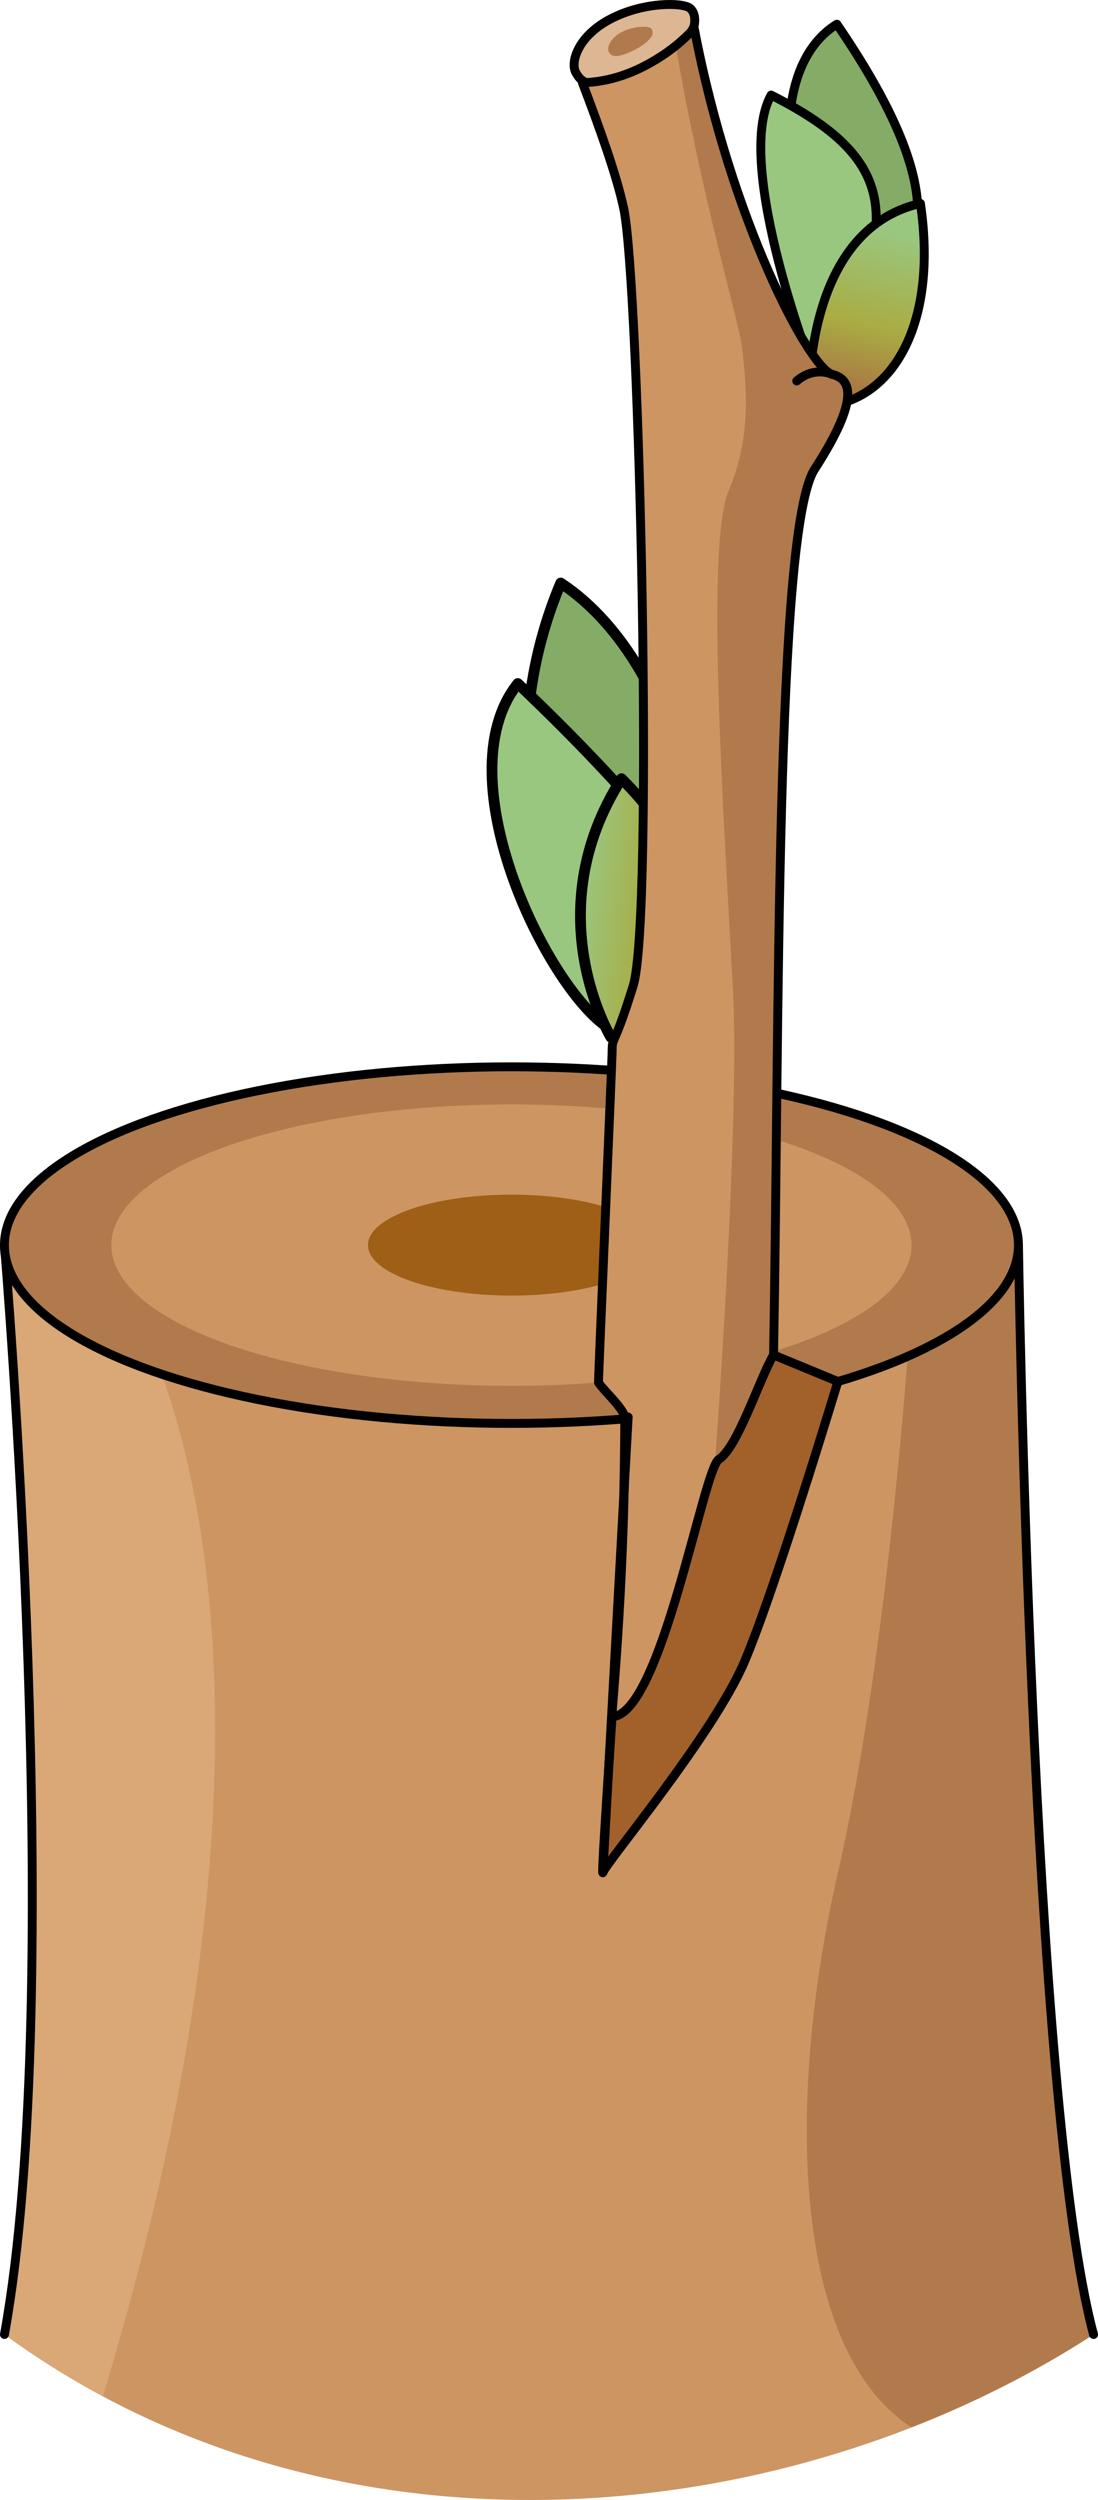 <?xml version="1.0" encoding="utf-8"?>
<!-- Generator: Adobe Illustrator 16.0.0, SVG Export Plug-In . SVG Version: 6.00 Build 0)  -->
<!DOCTYPE svg PUBLIC "-//W3C//DTD SVG 1.1//EN" "http://www.w3.org/Graphics/SVG/1.1/DTD/svg11.dtd">
<svg version="1.1" id="Layer_1" xmlns="http://www.w3.org/2000/svg" xmlns:xlink="http://www.w3.org/1999/xlink" x="0px" y="0px"
	 width="119.858px" height="272.65px" viewBox="0 0 119.858 272.65" enable-background="new 0 0 119.858 272.65"
	 xml:space="preserve">
<g>
	<g>
		<path fill="#CD9562" d="M0.486,135.794c0,0,6.833,81.226,0,118.806c36.121,26.392,85.521,21.626,118.887,0.001
			c-6.833-25.28-8.198-118.807-8.198-118.807H0.486z"/>
		<path fill="#D9A876" d="M0.486,254.6c3.465,2.531,7.055,4.771,10.739,6.743c26.949-88.628,1.241-123.595-0.082-123.48l-3.08-2.068
			H0.486C0.486,135.794,7.319,217.02,0.486,254.6z"/>
		<path fill="#B17A4C" d="M111.174,135.794h-4.952l-6.716,5.504c0.023,1.373-2.366,38.204-8.041,62.951
			c-5.674,24.745-5.033,52.022,8.038,60.482c7.043-2.749,13.729-6.152,19.869-10.131C112.54,229.32,111.174,135.794,111.174,135.794
			z"/>
		
			<path fill="none" stroke="#000000" stroke-width="0.972" stroke-linecap="round" stroke-linejoin="round" stroke-miterlimit="10" d="
			M119.373,254.601c-6.833-25.28-8.198-118.807-8.198-118.807H0.486c0,0,6.833,81.226,0,118.806"/>
		<ellipse fill="#B17A4C" cx="55.83" cy="135.794" rx="55.344" ry="19.446"/>
		
			<ellipse fill="none" stroke="#000000" stroke-width="0.972" stroke-linecap="round" stroke-linejoin="round" stroke-miterlimit="10" cx="55.83" cy="135.794" rx="55.344" ry="19.446"/>
		<path fill="#A2612B" d="M84.442,147.774l7.023,2.897c0,0-6.82,22.621-10.204,30.565s-15.153,21.954-15.447,22.984
			c-0.294,1.029,1.759-27.301,2.036-33.357c0.295-6.412,0.365-16.392,0.365-16.392"/>
		
			<path fill="none" stroke="#000000" stroke-width="0.972" stroke-linecap="round" stroke-linejoin="round" stroke-miterlimit="10" d="
			M84.442,147.774l7.023,2.897c0,0-6.82,22.621-10.204,30.565s-15.153,21.954-15.447,22.984c-0.294,1.029,1.759-27.301,2.036-33.357
			c0.295-6.412,0.365-16.392,0.365-16.392"/>
		<ellipse fill="#CD9562" cx="55.83" cy="135.794" rx="43.676" ry="15.347"/>
		<ellipse fill="#9F5F16" cx="55.83" cy="135.794" rx="15.663" ry="5.504"/>
	</g>
	<g>
		
			<path fill="#84AC66" stroke="#000000" stroke-width="1.177" stroke-linecap="round" stroke-linejoin="round" stroke-miterlimit="10" d="
			M58.196,89.871c-0.111-0.816-2.811-12.426,3.013-26.284c14.07,9.28,17.669,35.083,12.868,39.645
			C69.278,107.793,58.745,93.889,58.196,89.871z"/>
		
			<path fill="#99C780" stroke="#000000" stroke-width="1.177" stroke-linecap="round" stroke-linejoin="round" stroke-miterlimit="10" d="
			M73.848,93.218c0,0-4.768-6.735-17.323-18.668c-8.247,10.352,3.568,33.981,10.245,37.768
			C73.006,102.343,73.848,93.218,73.848,93.218z"/>
		
			<linearGradient id="SVGID_1_" gradientUnits="userSpaceOnUse" x1="561.71" y1="289.708" x2="574.981" y2="289.708" gradientTransform="matrix(0.993 0.114 -0.114 0.993 -461.668 -253.204)">
			<stop  offset="0.011" style="stop-color:#99C780"/>
			<stop  offset="0.581" style="stop-color:#A9AC43"/>
			<stop  offset="0.93" style="stop-color:#A97C43"/>
		</linearGradient>
		
			<path fill="url(#SVGID_1_)" stroke="#000000" stroke-width="1.177" stroke-linecap="round" stroke-linejoin="round" stroke-miterlimit="10" d="
			M66.68,113.115c0,0-8.187-13.521,1.166-28.189C81.956,99.052,75.971,112.567,66.68,113.115z"/>
		<g>
			<path fill="#DDB693" d="M75.772,2.822c0,0,0.318-1.263-0.435-1.914c-0.752-0.65-5.028-0.746-8.677,1.154
				c-3.647,1.899-4.405,4.776-3.807,5.846c0.6,1.07,1.574,2.276,6.889-0.217C75.057,5.199,75.772,2.822,75.772,2.822z"/>
			<path fill="#B17A4C" d="M71.215,3.783c0,0,0.117-0.466-0.16-0.707c-0.276-0.239-1.854-0.274-3.197,0.426
				c-1.344,0.701-1.623,1.762-1.401,2.155c0.221,0.395,0.579,0.838,2.538-0.08C70.953,4.658,71.215,3.783,71.215,3.783z"/>
			
				<path fill="none" stroke="#000000" stroke-width="0.972" stroke-linecap="round" stroke-linejoin="round" stroke-miterlimit="10" d="
				M75.772,2.822c0,0,0.318-1.263-0.435-1.914c-0.752-0.65-5.028-0.746-8.677,1.154c-3.647,1.899-4.405,4.776-3.807,5.846
				c0.6,1.07,1.574,2.276,6.889-0.217C75.057,5.199,75.772,2.822,75.772,2.822z"/>
		</g>
		<g>
			<path fill="#CD9562" d="M90.85,40.833c-2.496-0.639-11.074-16.78-15.066-37.732c-1.033,1.117-2.205,2.12-3.508,2.976
				c-2.922,1.913-5.74,2.853-8.699,2.951c1.863,4.89,3.748,10.132,4.508,13.708c1.718,8.072,3.322,77.443,1.025,84.811
				c-2.295,7.365-2.266,5.172-2.295,7.365c-0.014,0.925-1.489,35.229-1.486,35.866c0.77,1.123,2.293,2.334,2.887,3.696
				c0.063,14.508-1.048,28.002-1.434,32.744c5.347,0,9.988-26.987,11.676-28.047c2.078-1.306,4.445-8.819,5.984-11.396
				c0.643-36.248,0.182-89.939,4.471-96.583C94.143,43.095,92.703,41.309,90.85,40.833z"/>
			
				<path fill="#84AC66" stroke="#000000" stroke-width="0.972" stroke-linecap="round" stroke-linejoin="round" stroke-miterlimit="10" d="
				M91.352,2.637c14.088,20.591,8.244,26.099,3.518,30.875C90.141,38.285,79.898,9.771,91.352,2.637z"/>
			
				<path fill="#99C780" stroke="#000000" stroke-width="0.972" stroke-linecap="round" stroke-linejoin="round" stroke-miterlimit="10" d="
				M88.968,41.009c0,0-9.012-23.038-4.795-30.64C97.738,17.224,99.202,23.985,88.968,41.009z"/>
			
				<linearGradient id="SVGID_2_" gradientUnits="userSpaceOnUse" x1="580.136" y1="-70.782" x2="576.174" y2="-52.253" gradientTransform="matrix(1 0.014 -0.014 1 -484.058 87.471)">
				<stop  offset="0.011" style="stop-color:#99C780"/>
				<stop  offset="0.581" style="stop-color:#A9AC43"/>
				<stop  offset="0.93" style="stop-color:#A97C43"/>
			</linearGradient>
			
				<path fill="url(#SVGID_2_)" stroke="#000000" stroke-width="0.972" stroke-linecap="round" stroke-linejoin="round" stroke-miterlimit="10" d="
				M88.318,44.301c0,0-0.884-19.167,12.157-22.111C102.571,36.491,96.538,44.907,88.318,44.301z"/>
			<path fill="#B17A4C" d="M90.85,40.833c-2.496-0.639-11.074-16.78-15.066-37.732c-0.623,0.673-1.297,1.303-2.019,1.884
				c2.857,16.709,6.913,30.226,7.213,32.743c0.536,4.508,1.063,9.913-1.466,15.877c-2.525,5.966-0.453,36.296,0.498,54.405
				c0.646,12.307-1.115,39.855-1.951,51.39c0.146-0.078,0.281-0.156,0.398-0.229c2.078-1.306,4.445-8.819,5.984-11.396
				c0.643-36.248,0.182-89.939,4.471-96.583C94.143,43.095,92.703,41.309,90.85,40.833z"/>
			
				<path fill="none" stroke="#000000" stroke-width="0.972" stroke-linecap="round" stroke-linejoin="round" stroke-miterlimit="10" d="
				M90.85,40.833c-2.496-0.639-11.074-16.78-15.066-37.732c-1.033,1.117-2.205,2.12-3.508,2.976
				c-2.922,1.913-5.74,2.853-8.699,2.951c1.863,4.89,3.748,10.132,4.508,13.708c1.718,8.072,3.322,77.443,1.025,84.811
				c-2.295,7.365-2.266,5.172-2.295,7.365c-0.014,0.925-1.489,35.229-1.486,35.866c0.77,1.123,2.293,2.334,2.887,3.696
				c0.063,14.508-1.048,28.002-1.434,32.744c5.347,0,9.988-26.987,11.676-28.047c2.078-1.306,4.445-8.819,5.984-11.396
				c0.643-36.248,0.182-89.939,4.471-96.583C94.143,43.095,92.703,41.309,90.85,40.833z"/>
			
				<path fill="none" stroke="#000000" stroke-width="0.972" stroke-linecap="round" stroke-linejoin="round" stroke-miterlimit="10" d="
				M90.85,40.833c0,0-1.938-0.955-3.876,0.718"/>
		</g>
	</g>
	
		<line fill="none" stroke="#000000" stroke-width="0.972" stroke-linecap="round" stroke-linejoin="round" stroke-miterlimit="10" x1="68.571" y1="154.544" x2="65.814" y2="204.222"/>
</g>
</svg>

